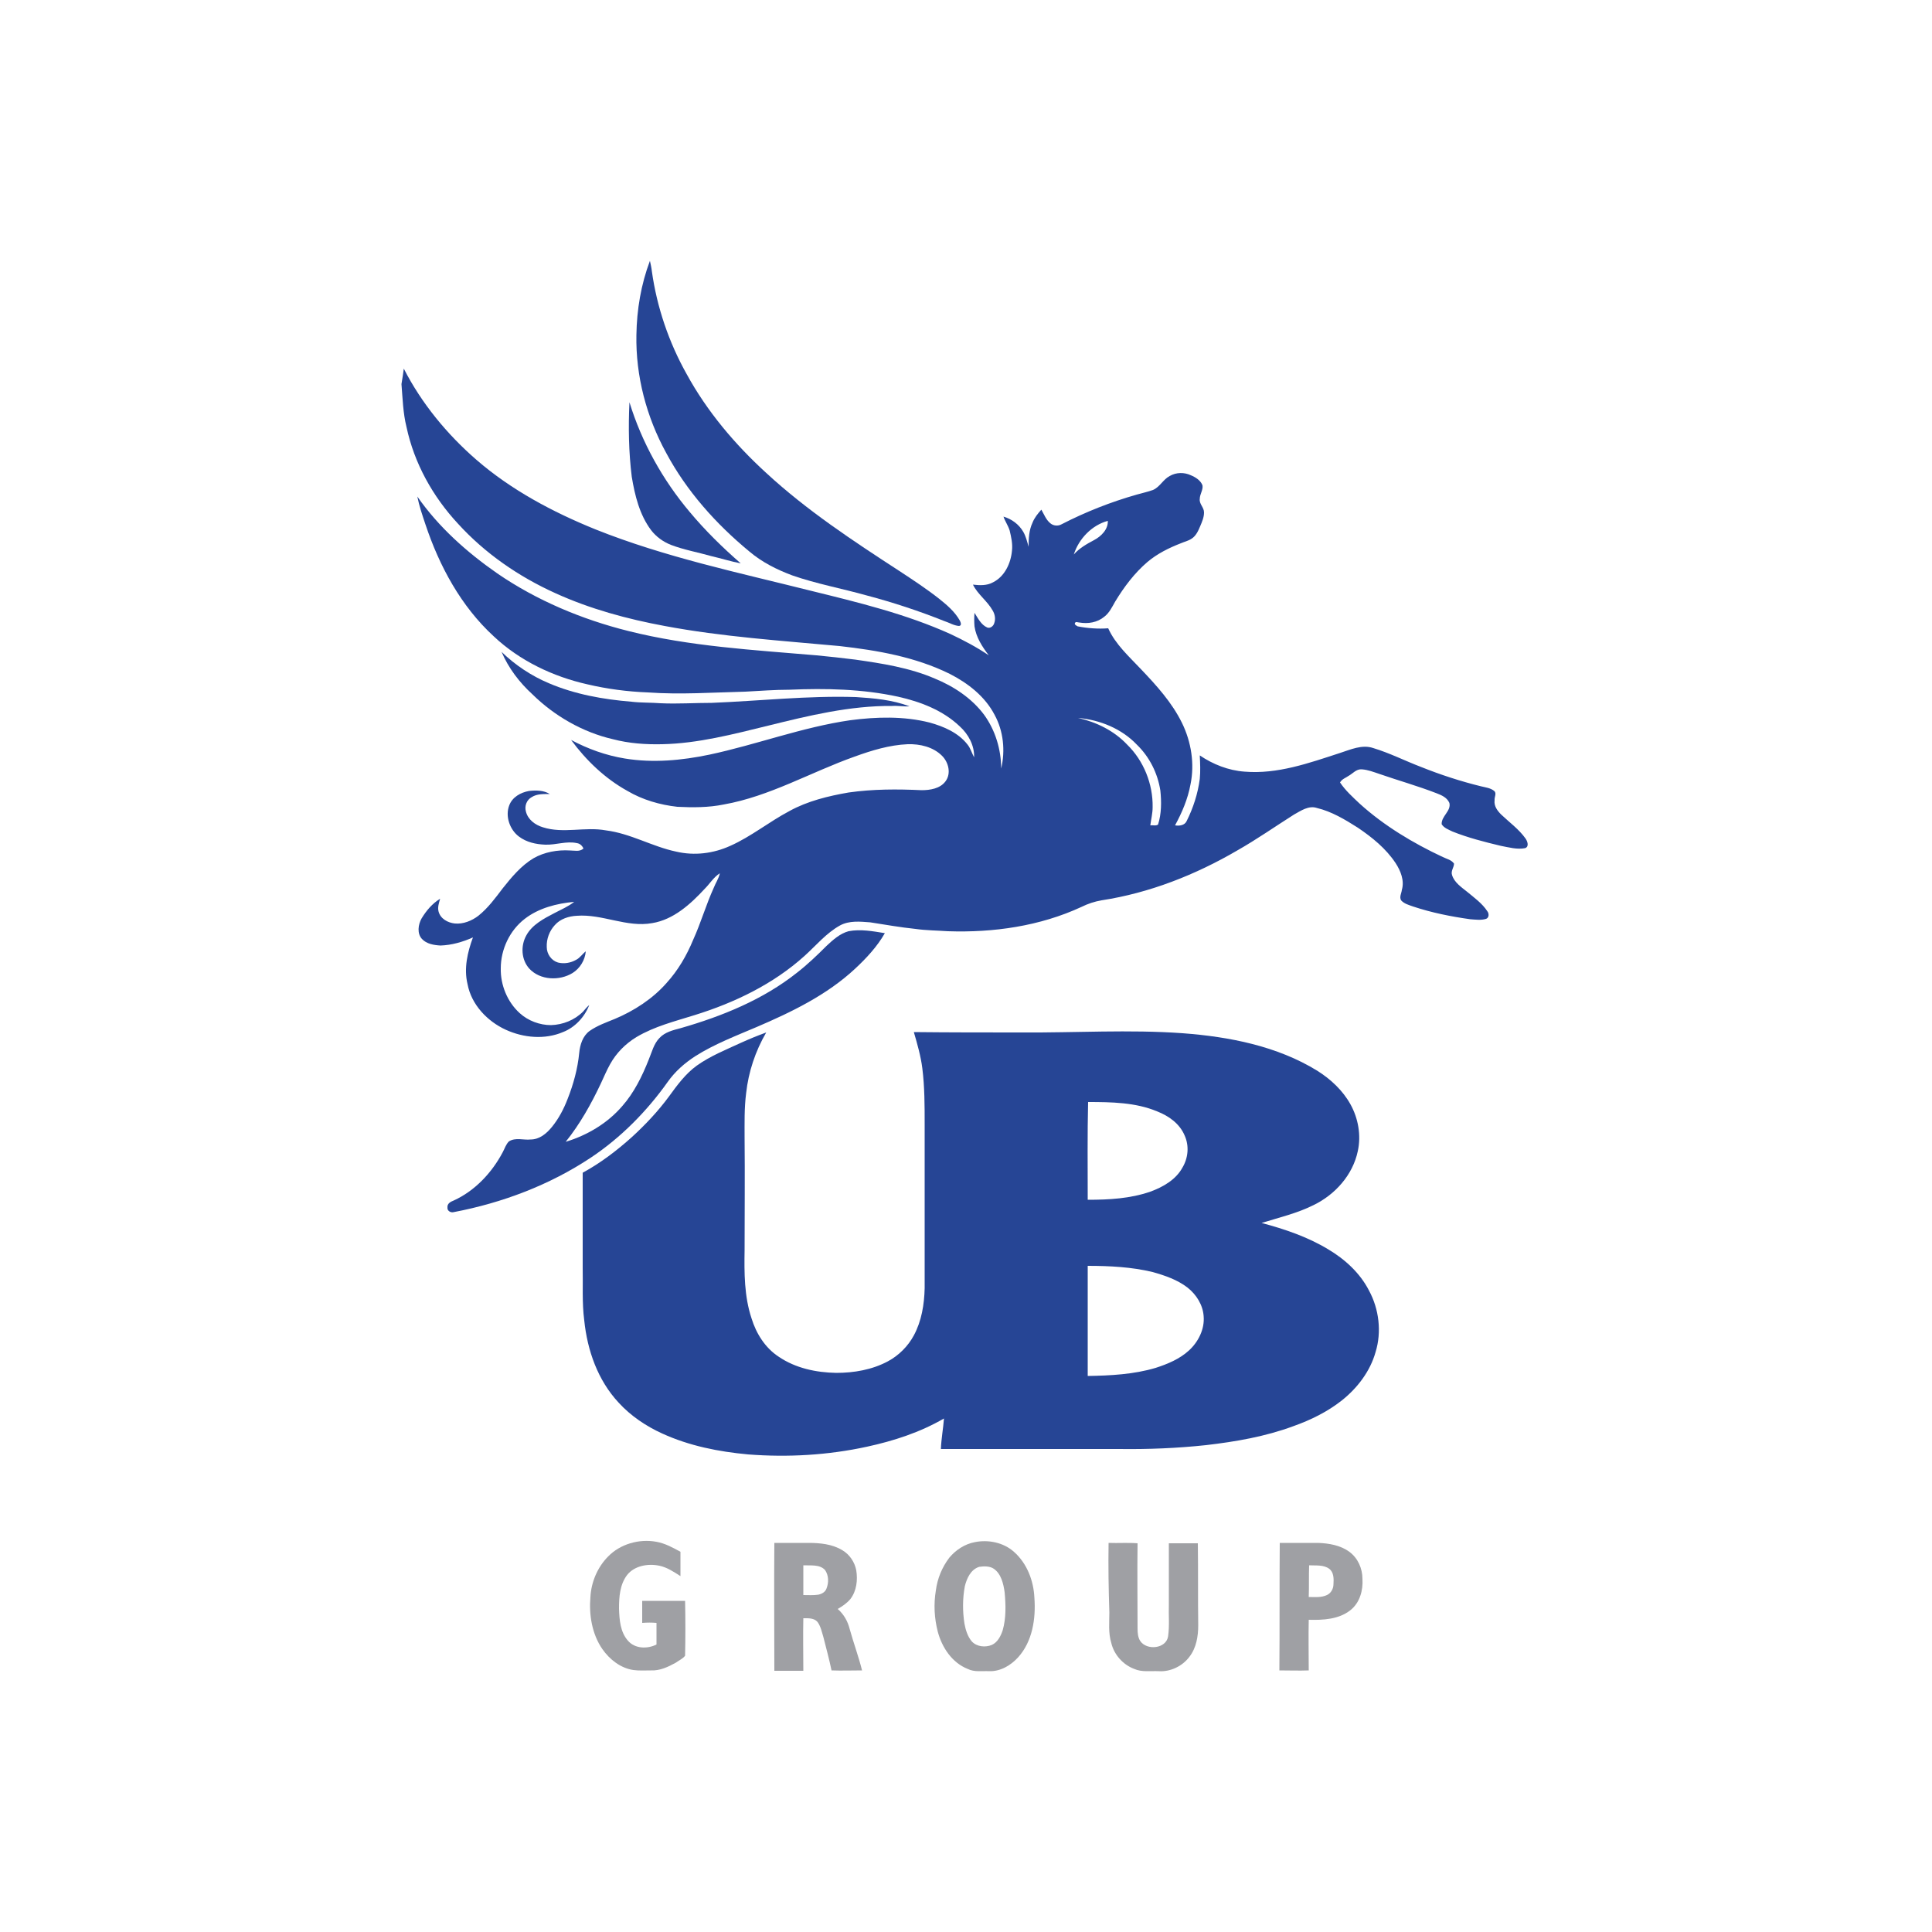 <?xml version="1.0" encoding="utf-8"?>
<!-- Generator: Adobe Illustrator 19.0.0, SVG Export Plug-In . SVG Version: 6.00 Build 0)  -->
<svg version="1.1" id="Layer_1" xmlns="http://www.w3.org/2000/svg" xmlns:xlink="http://www.w3.org/1999/xlink" x="0px" y="0px"
	 viewBox="0 0 500 500" style="enable-background:new 0 0 500 500;" xml:space="preserve">
<style type="text/css">
	.st0{fill:#264595;}
	.st1{fill:#9FA0A4;}
</style>
<g id="XMLID_1_">
	<path id="XMLID_3_" class="st0" d="M168.2,67.5c0.2,0.9,0.4,1.8,0.5,2.7c1.3,9.3,4.4,18.4,9,26.6c5.3,9.7,12.5,18.2,20.6,25.6
		c10.5,9.7,22.5,17.6,34.5,25.4c3.5,2.3,7,4.6,10.3,7.2c2,1.6,4,3.3,5.3,5.6c0.2,0.4,0.6,1.3-0.2,1.4c-1.4-0.1-2.6-0.9-3.9-1.3
		c-6.5-2.6-13.2-4.8-20-6.6c-6.4-1.8-13-3-19.3-5.2c-4-1.5-7.8-3.4-11.1-6.2c-8.6-7.1-16.2-15.6-21.5-25.5
		c-5.1-9.3-7.9-19.9-7.7-30.5C164.8,80.1,165.9,73.6,168.2,67.5z"/>
	<path id="XMLID_7_" class="st0" d="M104.5,95.4c4.6,9,11.2,17,18.8,23.6c9,7.8,19.7,13.5,30.8,18c18,7.2,37.1,11.2,55.8,15.9
		c12.2,3,24.6,6,36.1,11.2c3.4,1.6,6.8,3.4,9.9,5.5c-1.7-2.2-3.3-4.7-3.7-7.5c-0.1-1.2-0.1-2.3,0-3.5c0.9,1.4,1.7,3.1,3.3,3.8
		c0.8,0.3,1.6-0.4,1.8-1.1c0.4-1.1,0.2-2.3-0.4-3.3c-1.4-2.5-3.9-4.2-5.1-6.7c1.7,0.2,3.6,0.3,5.2-0.6c3-1.5,4.6-4.9,4.9-8.2
		c0.2-1.8-0.2-3.5-0.6-5.2c-0.4-1.3-1.2-2.4-1.6-3.6c2.1,0.6,4,2,5.1,3.9c0.7,1.2,1,2.5,1.4,3.9c0-2.1,0.1-4.3,1-6.2
		c0.5-1.3,1.4-2.4,2.3-3.4c0.7,1.2,1.2,2.6,2.3,3.5c0.8,0.7,2,0.8,2.9,0.3c6.2-3.2,12.8-5.8,19.5-7.7c1.4-0.4,2.8-0.7,4.2-1.2
		c1.8-0.8,2.6-2.7,4.3-3.6c1.7-1,3.8-1,5.5-0.2c1.2,0.5,2.5,1.3,3,2.6c0.2,1.2-0.7,2.3-0.7,3.5c-0.2,1.3,1.1,2.2,1.1,3.5
		c0,1.3-0.5,2.4-1,3.6c-0.5,1.2-1.1,2.5-2.2,3.2c-0.9,0.6-1.9,0.8-2.8,1.2c-3.1,1.2-6.1,2.7-8.6,4.8c-3.4,2.9-6.1,6.5-8.4,10.3
		c-0.8,1.4-1.5,2.9-2.8,3.9c-1.8,1.5-4.2,1.9-6.5,1.5c-0.4,0-0.8-0.3-1.1,0.1c-0.2,0.5,0.4,0.7,0.7,0.9c2.6,0.5,5.3,0.7,7.9,0.5
		c1.9,4.2,5.4,7.3,8.5,10.6c4,4.2,8,8.6,10.6,13.9c2.4,4.9,3.3,10.6,2.2,15.9c-0.7,3.8-2.2,7.3-4,10.6c1.1,0.2,2.5,0,3-1.1
		c1.7-3.4,2.9-7.1,3.4-10.9c0.2-2,0.1-4.1,0-6.1c3.4,2.3,7.4,3.9,11.6,4.2c8.5,0.7,16.6-2.2,24.6-4.8c2.8-0.9,5.8-2.3,8.7-1.3
		c4.3,1.3,8.2,3.3,12.4,4.9c5,2,10.2,3.7,15.5,5c1.2,0.3,2.4,0.4,3.4,1.2c0.7,0.6,0,1.6,0.1,2.4c-0.2,1.5,0.7,2.7,1.7,3.7
		c2.1,2,4.6,3.8,6.3,6.2c0.5,0.7,1,2.1-0.1,2.5c-2.1,0.4-4.2-0.2-6.3-0.6c-4.2-1-8.5-2.1-12.5-3.7c-1-0.5-2.2-0.9-2.8-1.9
		c-0.1-2.1,2.5-3.4,2-5.5c-0.6-1.4-2-2-3.3-2.5c-4.9-1.9-9.9-3.3-14.8-5c-1.5-0.5-3-1.1-4.6-1.2c-1.4-0.1-2.3,1.1-3.4,1.7
		c-0.7,0.5-1.7,0.8-2.2,1.7c1.4,2.1,3.3,3.8,5.1,5.5c6.3,5.7,13.8,10.2,21.5,13.8c1,0.5,2.2,0.7,2.9,1.7c0,1-0.9,1.9-0.5,3
		c0.6,1.9,2.4,3.1,3.9,4.3c1.8,1.5,3.9,3,5.2,5c0.5,0.6,0.5,1.7-0.3,2c-1.3,0.4-2.7,0.2-4.1,0.1c-5-0.7-10-1.7-14.8-3.3
		c-1.1-0.4-2.3-0.7-3.1-1.6c-0.5-0.9,0.1-1.8,0.2-2.7c0.7-2.4-0.3-4.9-1.6-6.9c-2.5-3.8-6.1-6.7-9.8-9.2c-3.3-2.1-6.8-4.2-10.6-5.1
		c-2.1-0.7-4.1,0.7-5.9,1.7c-4.9,3.1-9.6,6.4-14.7,9.3c-10.8,6.3-22.7,11-35.1,12.9c-1.8,0.3-3.6,0.9-5.2,1.7
		c-10.8,5-22.8,6.7-34.6,6.3c-2.8-0.2-5.6-0.2-8.4-0.6c-3.9-0.4-7.8-1.1-11.7-1.7c-2.6-0.2-5.4-0.5-7.8,0.8c-3.6,2-6.2,5.2-9.2,7.9
		c-8.1,7.3-18.1,12.1-28.4,15.3c-5.1,1.6-10.4,2.9-15.1,5.7c-2.8,1.7-5.2,4.1-6.8,7c-0.9,1.6-1.6,3.3-2.4,5
		c-2.5,5.3-5.4,10.5-9.1,15.1c5.6-1.7,10.8-4.8,14.6-9.2c3.1-3.5,5.2-7.8,6.9-12.1c0.8-1.9,1.3-4.1,2.8-5.6c1.4-1.5,3.5-2,5.4-2.5
		c10.8-3.1,21.4-7.4,30.2-14.4c2.7-2.1,5.2-4.5,7.6-6.9c1.7-1.6,3.5-3.2,5.7-3.8c3.1-0.6,6.3,0,9.4,0.5c-2,3.5-4.8,6.5-7.7,9.2
		c-7.3,6.8-16.4,11.2-25.5,15.1c-5.4,2.3-10.9,4.4-15.8,7.5c-2.8,1.8-5.3,4-7.2,6.7c-5.4,7.6-12.1,14.4-19.9,19.6
		c-10.7,7.1-22.9,11.7-35.5,14.1c-0.7,0.2-1.7-0.3-1.6-1.2c-0.1-1,0.8-1.5,1.6-1.8c5.5-2.5,9.9-7.2,12.7-12.5c0.5-0.9,0.8-2,1.6-2.8
		c1.7-1.1,3.8-0.3,5.6-0.5c2.3,0,4.1-1.5,5.5-3.2c1.8-2.2,3.1-4.7,4.1-7.3c1.5-3.8,2.6-7.8,3-11.9c0.2-2.1,0.9-4.4,2.7-5.7
		c2-1.4,4.3-2.2,6.5-3.1c5-2.1,9.8-5.2,13.4-9.3c3-3.3,5.2-7.1,6.9-11.2c2-4.4,3.3-9,5.3-13.4c0.5-1.3,1.3-2.4,1.6-3.8
		c-1.6,1-2.6,2.7-3.9,4c-3.7,4-8.1,8-13.6,8.9c-6.6,1.2-12.9-2.4-19.5-1.9c-2.1,0.1-4.3,0.8-5.7,2.4c-1.4,1.5-2.2,3.6-2.1,5.7
		c0,1.8,1.2,3.5,2.9,4c1.6,0.4,3.3,0.1,4.7-0.7c1-0.5,1.6-1.5,2.5-2.2c-0.2,2.3-1.5,4.4-3.4,5.6c-3.4,2.1-8.4,1.9-11.2-1.1
		c-2.1-2.3-2.3-5.9-0.8-8.6c1.5-2.8,4.6-4.4,7.3-5.8c1.7-0.9,3.6-1.7,5.1-2.9c-4.5,0.4-9.2,1.6-12.8,4.4c-3.9,3-6.2,7.9-6.2,12.8
		c-0.1,4.3,1.7,8.7,4.9,11.6c2.2,2,5.2,3.1,8.1,3.1c3.1-0.1,6.1-1.3,8.3-3.5c0.5-0.6,1-1.2,1.6-1.7c-1.2,3.1-3.7,5.8-6.8,7
		c-4.7,2-10.2,1.5-14.8-0.6c-4.8-2.2-8.9-6.5-9.9-11.8c-1-4.1,0-8.3,1.4-12.1c-2.7,1.2-5.5,2-8.4,2.1c-1.7-0.1-3.6-0.4-4.8-1.7
		c-1.3-1.4-1-3.7-0.1-5.3c1.2-2,2.8-3.9,4.8-5.1c-0.3,1.1-0.7,2.2-0.4,3.3c0.5,1.9,2.4,2.9,4.2,3.1c2.2,0.2,4.4-0.7,6.1-2
		c2.5-2,4.4-4.6,6.3-7.1c2.3-2.9,4.8-5.9,8-7.8c2.8-1.6,6.2-2.2,9.4-2c1.2,0,2.5,0.4,3.5-0.5c-0.3-0.7-0.9-1.3-1.7-1.4
		c-2.7-0.6-5.4,0.5-8.2,0.4c-2.4-0.1-4.8-0.6-6.8-2.1c-2.4-1.8-3.6-5.3-2.5-8.1c0.8-2.1,2.9-3.3,5.1-3.7c1.8-0.2,3.8-0.2,5.4,0.8
		c-1.6,0-3.3-0.1-4.7,0.8c-1.3,0.7-1.9,2.3-1.5,3.7c0.5,2.1,2.4,3.5,4.4,4.1c5.3,1.7,10.9-0.2,16.3,0.8c6.4,0.8,12,4.2,18.2,5.5
		c4.7,1.1,9.6,0.5,14-1.5c5.4-2.4,10-6.2,15.3-9c4.7-2.6,10.1-3.9,15.3-4.8c6.3-0.9,12.6-0.9,18.9-0.6c2.2,0,4.8-0.4,6.2-2.3
		c1.5-2,0.8-4.9-0.9-6.6c-2.3-2.3-5.7-3.1-8.9-3c-4.7,0.2-9.3,1.6-13.7,3.2c-11.3,4-22,10.3-33.9,12.4c-3.9,0.8-8,0.8-12,0.6
		c-4.5-0.5-9-1.8-12.9-4.1c-5.8-3.2-10.7-7.9-14.6-13.2c4.3,2.3,9,4,13.9,4.8c7.3,1.2,14.7,0.5,21.9-1c12.2-2.6,24-7.1,36.4-8.9
		c6.8-0.9,13.9-1.1,20.6,0.6c3.6,1,7.4,2.6,9.8,5.7c0.8,1,1.1,2.2,1.7,3.3c0.1-3.1-1.5-6-3.7-8c-4.4-4.2-10.2-6.4-16-7.7
		c-9.2-2-18.7-2.2-28.1-1.8c-3.8,0-7.6,0.3-11.4,0.5c-8.4,0.2-16.8,0.8-25.2,0.2c-5.3-0.2-10.6-0.9-15.7-2.1
		c-8.9-2-17.5-6.1-24.2-12.4c-8.5-7.8-14.1-18.2-17.7-29c-0.8-2.4-1.6-4.7-2.1-7.2c5.5,7.9,12.8,14.4,20.7,19.9
		c10.2,7,21.9,11.9,33.9,14.9c15.9,4,32.4,4.9,48.7,6.3c3.3,0.3,6.7,0.7,10,1.1c7,1,14.1,2.1,20.6,4.9c4.9,2,9.6,5.1,12.8,9.4
		c2.9,4,4.4,9,4.4,13.9c1.1-4.6,0.6-9.7-1.7-13.9c-2.5-4.8-6.9-8.2-11.6-10.6c-8.9-4.4-18.8-6.1-28.5-7.2
		c-15.1-1.4-30.4-2.4-45.3-5.2c-9.7-1.8-19.3-4.4-28.3-8.5c-9.5-4.3-18.2-10.3-25.2-18c-6.5-7-11.3-15.6-13.3-25
		c-0.9-3.6-1-7.4-1.3-11.1C104.2,97.5,104.4,96.4,104.5,95.4 M277.9,143.5c1.4-1.6,3.3-2.7,5.2-3.7c1.9-1,3.7-2.8,3.6-5
		C282.6,135.9,279.2,139.4,277.9,143.5 M279,185.8c4.8,1.1,9.3,3.3,12.7,6.9c4.3,4.2,6.7,10.2,6.6,16.2c0,1.6-0.4,3.1-0.6,4.7
		c0.7-0.1,1.4,0.2,2-0.2c0.9-2.8,0.9-5.9,0.6-8.8c-0.7-4.5-2.8-8.7-6.1-11.9C290.3,188.6,284.7,186.3,279,185.8z"/>
	<path id="XMLID_8_" class="st0" d="M162.9,104.1c3.2,10.4,8.6,20.1,15.6,28.4c4,4.8,8.5,9.2,13.2,13.3c-2.6-0.5-5.1-1.3-7.7-1.9
		c-3.5-1-7-1.6-10.4-2.9c-2-0.8-3.8-2.1-5.1-3.8c-3-4-4.2-9-5-13.8C162.7,117,162.6,110.5,162.9,104.1z"/>
	<path id="XMLID_9_" class="st0" d="M129.8,168.7c3.5,3.4,7.7,6.2,12.2,8.1c6.8,2.9,14.1,4.2,21.4,4.8c2.5,0.3,5.1,0.2,7.6,0.4
		c4.4,0.2,8.8-0.1,13.2-0.1c12.4-0.5,24.9-1.9,37.3-1.5c4.7,0.3,9.4,0.7,13.9,2.4c-1.5,0.1-3-0.2-4.5-0.1
		c-10.9-0.1-21.6,2.5-32.1,5.1c-9,2.2-18.1,4.6-27.4,4.8c-4.3,0.1-8.6-0.2-12.8-1.3c-7.8-1.8-15.1-6-20.8-11.6
		C134.4,176.6,131.6,172.9,129.8,168.7z"/>
	<path id="XMLID_13_" class="st0" d="M264.4,267.2c13.9,0.1,27.8-0.8,41.7,0.2c12,0.9,24.4,3.3,34.8,9.7c3.5,2.2,6.6,5.1,8.6,8.7
		c2,3.6,2.8,8,1.9,12.1c-1.3,6.2-5.9,11.3-11.5,14c-4.2,2.1-8.9,3.2-13.4,4.6c6,1.6,11.9,3.6,17.2,6.8c4.4,2.6,8.3,6.2,10.6,10.7
		c2.6,4.8,3.3,10.7,1.7,15.9c-1.4,5-4.7,9.3-8.7,12.5c-3.8,3-8.1,5.1-12.6,6.7c-7.3,2.7-14.9,4-22.6,4.9c-7.5,0.8-15,1.1-22.5,1
		c-15.4,0-30.7,0-46.1,0c0.1-2.6,0.6-5.3,0.8-7.9c-6.2,3.6-13,5.8-19.9,7.3c-10.1,2.2-20.5,2.8-30.8,2c-7.6-0.7-15.2-2.2-22.2-5.4
		c-4.2-1.9-8.2-4.6-11.3-8c-5.4-5.8-8.1-13.5-8.9-21.3c-0.6-4.6-0.3-9.2-0.4-13.8c0-8.1,0-16.2,0-24.4c4.6-2.5,8.8-5.7,12.7-9.2
		c3.5-3.2,6.8-6.7,9.6-10.5c2.1-2.9,4.3-5.9,7.2-8c3.5-2.5,7.5-4.1,11.4-5.9c2.2-1,4.4-1.9,6.6-2.7c-2.8,4.8-4.6,10.2-5.2,15.7
		c-0.5,3.9-0.4,7.8-0.4,11.7c0.1,9.6,0,19.3,0,28.9c-0.1,5.9-0.1,12,1.8,17.7c1.2,3.9,3.5,7.6,7,9.9c4.4,3,9.7,4.1,14.9,4.2
		c4.6,0,9.3-0.8,13.4-3c2.8-1.5,5.2-3.9,6.7-6.7c2-3.7,2.7-8,2.8-12.2c0-14.1,0-28.2,0-42.4c0-4.9,0-9.7-0.6-14.5
		c-0.4-3.2-1.3-6.3-2.2-9.4C245.9,267.2,255.2,267.2,264.4,267.2 M281.6,285.2c-0.2,8.4-0.1,16.9-0.1,25.3c5.5,0,11-0.3,16.2-2.1
		c3.3-1.2,6.6-3.1,8.3-6.2c1.5-2.5,1.8-5.6,0.6-8.3c-1.3-3.1-4.1-5.1-7.2-6.3C293.9,285.3,287.6,285.2,281.6,285.2 M281.5,327.6
		c0,9.5,0,19,0,28.5c5.9-0.1,11.9-0.4,17.6-2.1c3.1-1,6.2-2.3,8.6-4.5c2.4-2.2,4.1-5.5,3.8-8.9c-0.2-2.9-1.9-5.6-4.2-7.4
		c-2.6-2-5.8-3.1-9-4C292.9,327.9,287.2,327.6,281.5,327.6z"/>
	<path id="XMLID_14_" class="st1" d="M157.4,402.8c3.1-3.2,8-4.6,12.4-3.8c2.3,0.4,4.3,1.5,6.3,2.6c0,2.1,0,4.2,0,6.3
		c-1.7-1.1-3.5-2.3-5.5-2.7c-2.9-0.6-6.4,0-8.3,2.4c-1.9,2.5-2.1,5.7-2.1,8.7c0.1,2.9,0.3,6,2.3,8.3c1.8,2.1,5,2.2,7.4,1
		c0-1.9,0-3.7,0-5.6c-1.2-0.1-2.4-0.1-3.7,0c0-1.9,0-3.8,0-5.7c3.7,0,7.4,0,11.1,0c0.1,4.7,0.1,9.5,0,14.2c-0.6,0.8-1.6,1.2-2.4,1.8
		c-2,1.1-4.1,2.1-6.4,2c-1.5,0-3.1,0.1-4.6-0.1c-3.3-0.5-6.1-2.7-8-5.4c-2.7-3.9-3.5-8.9-3.1-13.5
		C153,409.5,154.6,405.6,157.4,402.8z"/>
	<path id="XMLID_17_" class="st1" d="M252.3,399.1c3.5-0.7,7.4,0.1,10.1,2.5c3.4,3,5.1,7.5,5.3,11.9c0.4,5.4-0.5,11.3-4.2,15.4
		c-1.9,2.1-4.6,3.7-7.5,3.6c-1.9-0.1-3.8,0.3-5.6-0.6c-4-1.6-6.6-5.5-7.7-9.6c-0.9-3.5-1.1-7.1-0.5-10.7c0.4-3.1,1.6-6,3.5-8.5
		C247.3,401.2,249.6,399.6,252.3,399.1 M253.4,405.5c-2.2,0.7-3.2,3-3.7,5c-0.6,3.2-0.6,6.5-0.1,9.7c0.3,1.6,0.8,3.3,1.9,4.6
		c1.3,1.4,3.5,1.6,5.2,0.9c1.5-0.7,2.3-2.3,2.8-3.8c0.9-3.2,0.8-6.5,0.5-9.8c-0.3-2.2-0.9-4.8-2.8-6.1
		C256.2,405.3,254.7,405.3,253.4,405.5z"/>
	<path id="XMLID_20_" class="st1" d="M200.4,399.3c2.9,0,5.9,0,8.8,0c3,0,6.2,0.3,8.8,1.9c1.9,1.1,3.2,3.1,3.6,5.2
		c0.4,2.5,0.1,5.3-1.5,7.4c-0.9,1.1-2.1,1.9-3.3,2.6c1.6,1.4,2.6,3.2,3.1,5.2c1,3.6,2.3,7.1,3.2,10.7c-2.6,0-5.3,0.1-7.9,0
		c-0.6-2.9-1.4-5.8-2.1-8.6c-0.4-1.3-0.7-2.8-1.5-3.9c-0.9-1.1-2.4-1-3.7-1c-0.1,4.5,0,9.1,0,13.6c-2.5,0-5,0-7.5,0
		C200.4,421.3,200.3,410.3,200.4,399.3 M207.9,405.1c0,2.6,0,5.2,0,7.7c1.3,0,2.6,0.1,3.9-0.1c0.9-0.2,1.8-0.7,2.1-1.6
		c0.6-1.5,0.6-3.4-0.4-4.8C212.1,404.8,209.8,405.2,207.9,405.1z"/>
	<path id="XMLID_21_" class="st1" d="M286.9,399.3c2.5,0.1,5-0.1,7.5,0.1c-0.1,7.3,0,14.7,0,22.1c0,1.1,0.1,2.3,0.7,3.2
		c1.7,2.5,6.7,2,7.2-1.2c0.4-2.8,0.1-5.6,0.2-8.4c0-5.2,0-10.5,0-15.7c2.5,0,5,0,7.5,0c0.1,7.1,0,14.2,0.1,21.2
		c0,2.9-0.5,5.9-2.3,8.2c-1.8,2.4-4.9,3.9-7.9,3.7c-2.2-0.1-4.4,0.3-6.4-0.6c-2.9-1.1-5.2-3.7-5.9-6.7c-0.8-2.6-0.5-5.3-0.5-7.9
		C286.9,411.3,286.8,405.3,286.9,399.3z"/>
	<path id="XMLID_24_" class="st1" d="M331.2,399.3c3.3,0,6.6,0,9.9,0c2.8,0.1,5.8,0.6,8.1,2.3c2.2,1.6,3.4,4.3,3.4,7
		c0.2,3-0.7,6.2-3.1,8.1c-3,2.4-7.1,2.6-10.8,2.5c-0.1,4.4,0,8.7,0,13.1c-2.5,0.1-5,0-7.6,0C331.2,421.3,331.1,410.3,331.2,399.3
		 M338.8,405.1c-0.1,2.7,0,5.5-0.1,8.2c1.6,0,3.2,0.2,4.7-0.5c1.1-0.5,1.7-1.7,1.7-2.8c0.1-1.4,0.1-3.1-1.1-4
		C342.5,404.9,340.5,405.2,338.8,405.1z"/>
</g>
</svg>

